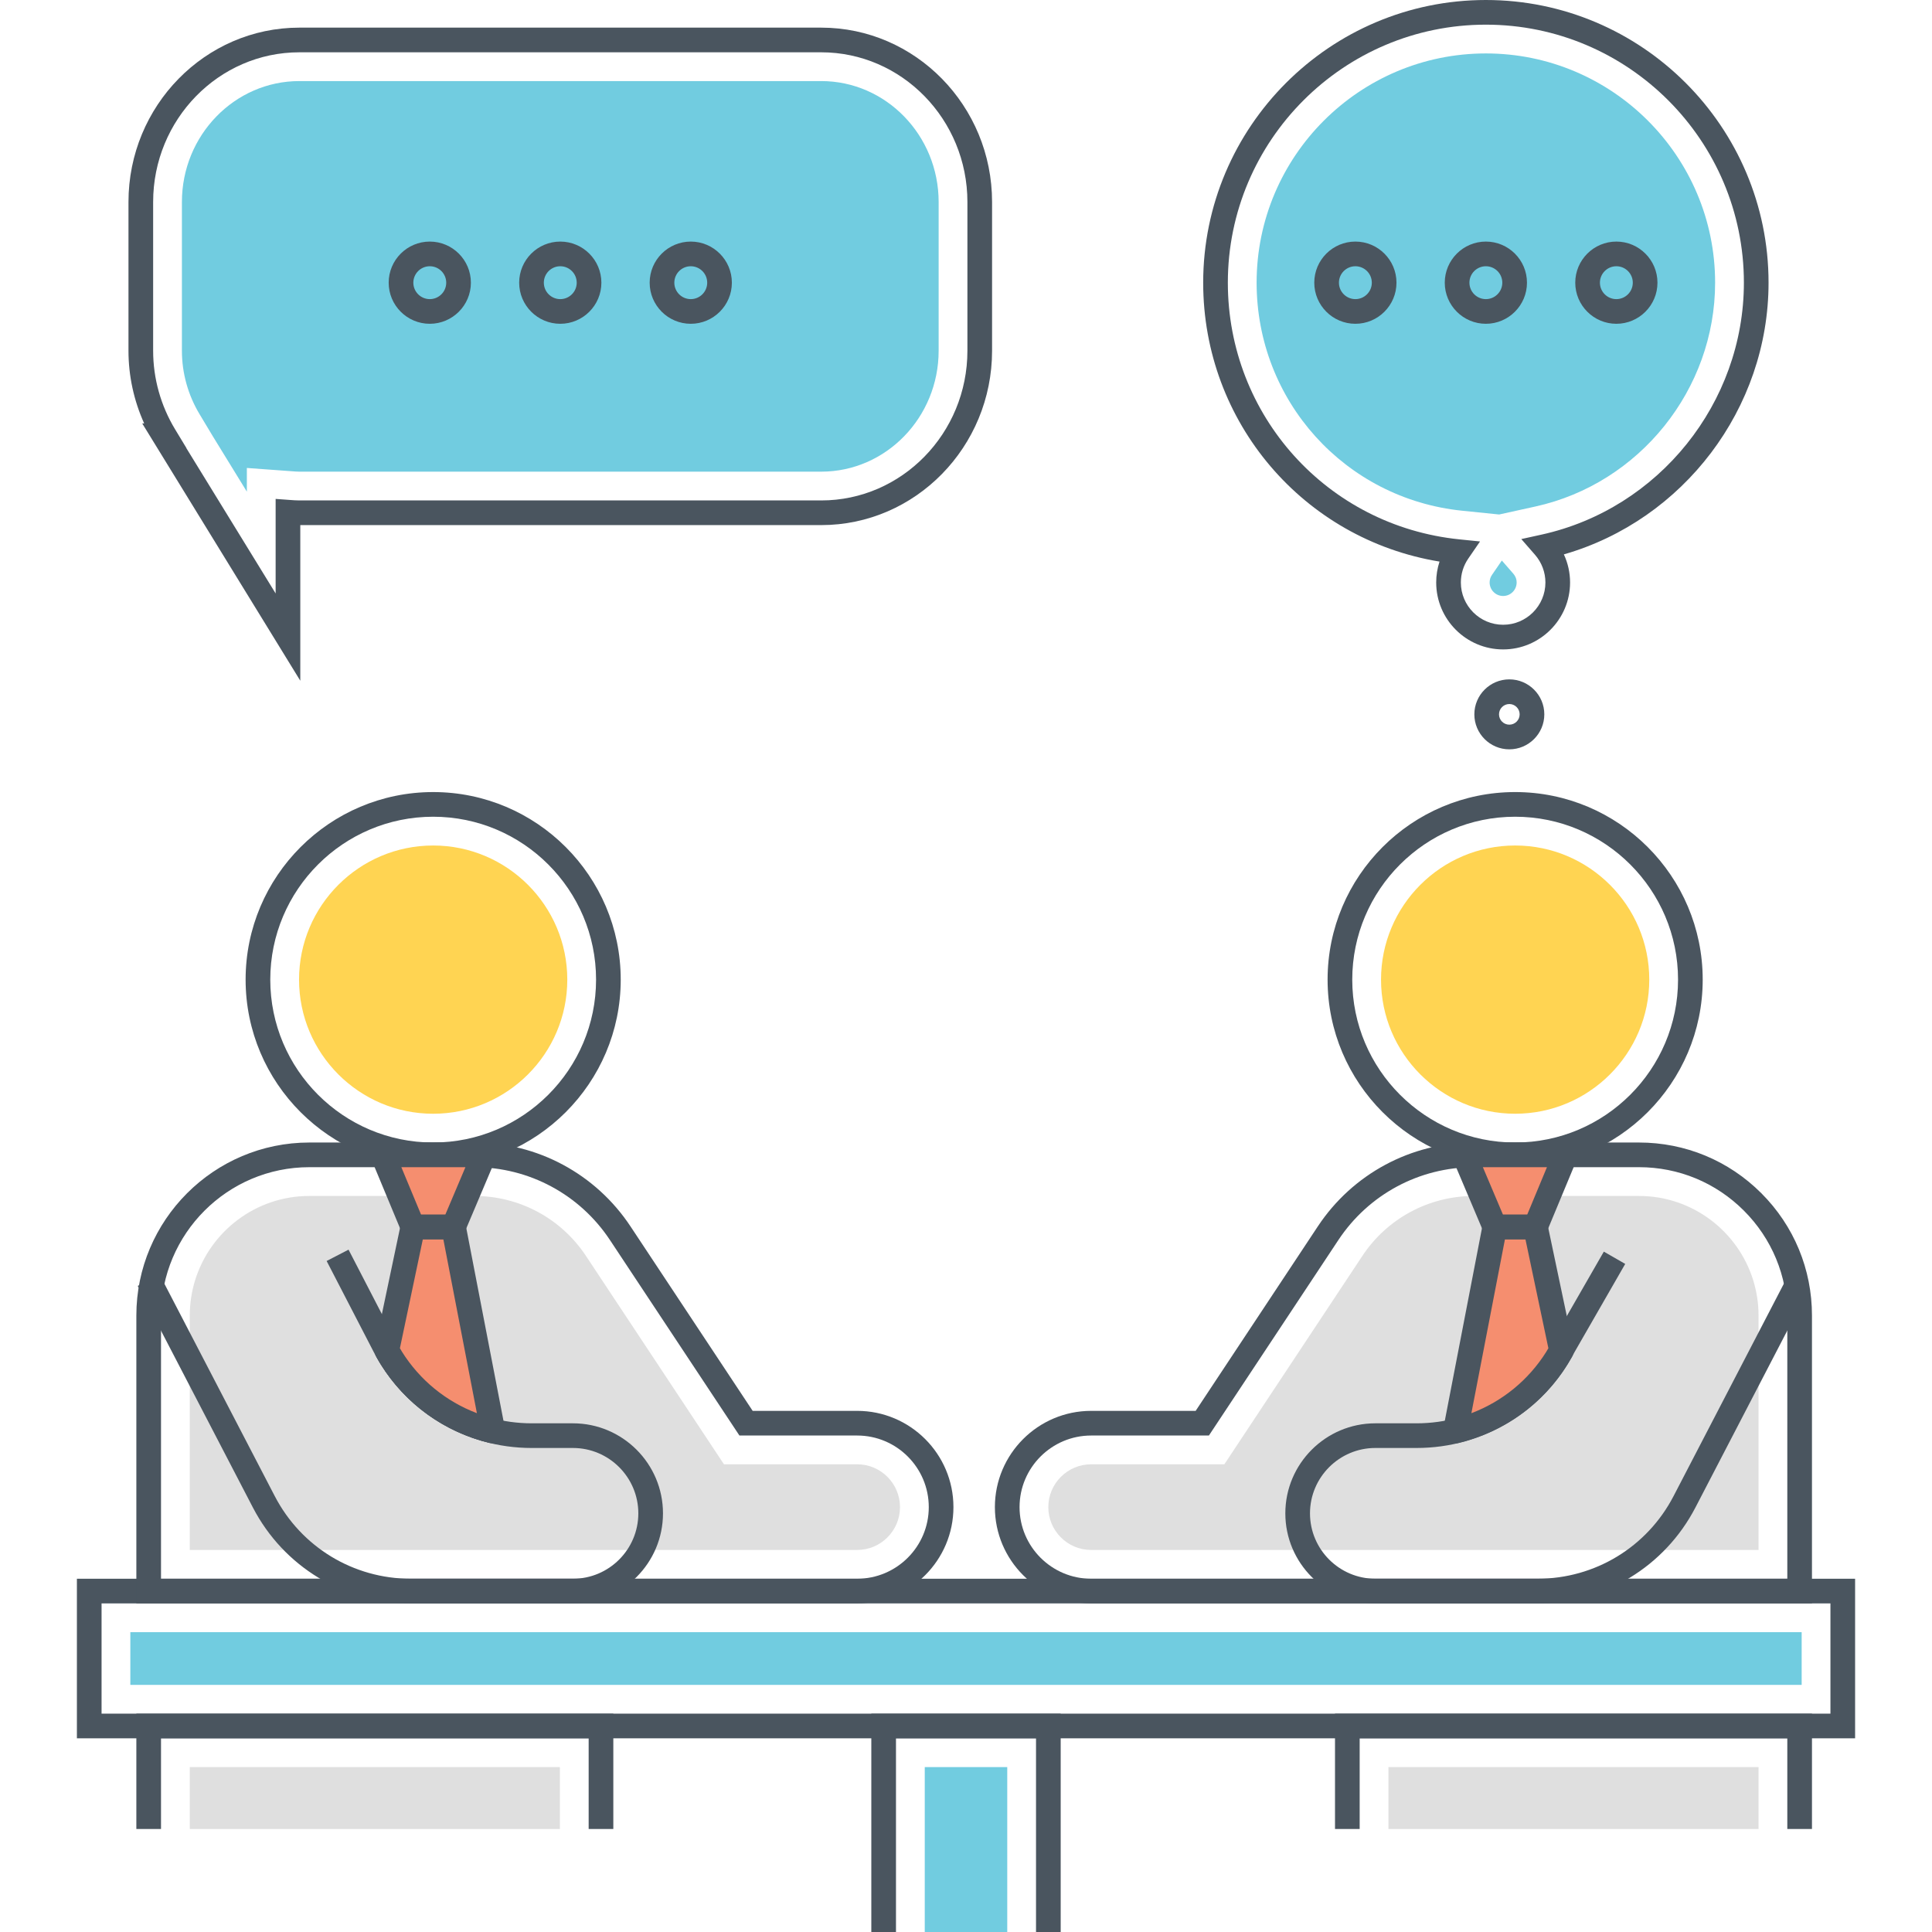 <?xml version="1.0" encoding="utf-8"?>
<!-- Generator: Adobe Illustrator 21.0.0, SVG Export Plug-In . SVG Version: 6.00 Build 0)  -->
<svg version="1.1" id="Layer_1" xmlns="http://www.w3.org/2000/svg" xmlns:xlink="http://www.w3.org/1999/xlink" x="0px" y="0px"
	 viewBox="0 0 512 512" style="enable-background:new 0 0 512 512;" xml:space="preserve">
<style type="text/css">
	.st0{fill:#71CCE0;}
	.st1{fill:#DFDFDF;}
	.st2{fill:#4A555F;}
	.st3{fill:#FFD452;}
	.st4{fill:#F58E6F;}
	.st5{fill:#FFFFFF;}
	.st6{fill:none;}
</style>
<g>
	<g>
		<g>
			<path class="st0" d="M217.629,21.485h-138.3c-17.16,0-31.12,14.377-31.12,32.049v39.412c0,5.945,1.634,11.788,4.725,16.895
				l3.465,5.77l9.022,14.685v-6.282l12.009,0.878c0.63,0.047,1.26,0.103,1.9,0.103h138.3c17.16,0,31.121-14.377,31.121-32.05V53.534
				C248.749,35.862,234.789,21.485,217.629,21.485z"/>
		</g>
	</g>
	<g>
		<g>
			<g>
				<path class="st0" d="M398.003,148.546l-2.612,3.805c-0.414,0.603-0.624,1.28-0.624,2.013c0,1.974,1.605,3.579,3.579,3.579
					c1.973,0,3.58-1.606,3.58-3.579c0-1.092-0.482-1.874-0.886-2.337L398.003,148.546z M393.77,14.161
					c-33.5,0-60.754,27.254-60.754,60.754c0,31.284,23.429,57.265,54.5,60.435l9.774,0.997l9.614-2.118
					c27.592-6.08,47.619-31.025,47.619-59.314C454.524,41.415,427.27,14.161,393.77,14.161z"/>
			</g>
		</g>
	</g>
	<g>
		<g>
			<path class="st1" d="M227.158,388.054l-35.301-0.001l-36.573-55.222c-6.589-9.951-17.648-15.89-29.583-15.89H81.979
				c-14.227,0-26.291,9.427-30.281,22.362l-0.004,0.001l0.002,0.004c-0.908,2.948-1.402,6.075-1.402,9.315v62.132h176.864
				c6.259,0,11.351-5.091,11.351-11.35C238.51,393.146,233.418,388.054,227.158,388.054z"/>
		</g>
	</g>
	<g>
		<g>
			<g>
				<path class="st2" d="M217.629,7.324h-138.3c-24.969,0-45.281,20.73-45.281,46.21v39.412c0,6.659,1.427,13.226,4.16,19.268
					h-0.517l41.89,68.184v-41.241h138.048c24.969,0,45.281-20.73,45.281-46.21V53.534C262.91,28.054,242.598,7.324,217.629,7.324z
					 M256.374,92.946c0,21.877-17.381,39.675-38.745,39.675h-138.3c-0.827,0-1.638-0.063-2.45-0.123l-3.834-0.28v25.056
					L49.378,118.75h0.035l-3.002-4.96c-3.813-6.298-5.827-13.506-5.827-20.843V53.534c0-21.877,17.381-39.674,38.745-39.674h138.3
					c21.365,0,38.745,17.798,38.745,39.674V92.946z"/>
			</g>
		</g>
	</g>
	<g>
		<g>
			<g>
				<path class="st2" d="M359.189,64.021c-6.006,0-10.893,4.887-10.893,10.893c0,6.006,4.887,10.893,10.893,10.893
					c6.006,0,10.893-4.887,10.893-10.893C370.082,68.907,365.195,64.021,359.189,64.021z M359.189,79.271
					c-2.403,0-4.357-1.955-4.357-4.357c0-2.403,1.954-4.357,4.357-4.357c2.403,0,4.357,1.955,4.357,4.357
					C363.547,77.316,361.592,79.271,359.189,79.271z"/>
			</g>
		</g>
	</g>
	<g>
		<g>
			<g>
				<path class="st2" d="M393.77,64.021c-6.006,0-10.893,4.887-10.893,10.893c0,6.006,4.887,10.893,10.893,10.893
					c6.006,0,10.893-4.887,10.893-10.893C404.663,68.907,399.776,64.021,393.77,64.021z M393.77,79.271
					c-2.403,0-4.357-1.955-4.357-4.357c0-2.403,1.954-4.357,4.357-4.357c2.403,0,4.357,1.955,4.357,4.357
					C398.127,77.316,396.173,79.271,393.77,79.271z"/>
			</g>
		</g>
	</g>
	<g>
		<g>
			<g>
				<path class="st2" d="M428.351,64.021c-6.006,0-10.893,4.887-10.893,10.893c0,6.006,4.887,10.893,10.893,10.893
					c6.006,0,10.893-4.887,10.893-10.893C439.244,68.907,434.357,64.021,428.351,64.021z M428.351,79.271
					c-2.403,0-4.357-1.955-4.357-4.357c0-2.403,1.954-4.357,4.357-4.357c2.403,0,4.357,1.955,4.357,4.357
					C432.708,77.316,430.754,79.271,428.351,79.271z"/>
			</g>
		</g>
	</g>
	<g>
		<g>
			<g>
				<path class="st2" d="M113.898,64.021c-6.007,0-10.894,4.887-10.894,10.893c0,6.006,4.887,10.893,10.894,10.893
					c6.006,0,10.893-4.887,10.893-10.893C124.791,68.907,119.904,64.021,113.898,64.021z M113.898,79.271
					c-2.403,0-4.358-1.955-4.358-4.357c0-2.403,1.955-4.357,4.358-4.357s4.357,1.955,4.357,4.357
					C118.255,77.316,116.301,79.271,113.898,79.271z"/>
			</g>
		</g>
	</g>
	<g>
		<g>
			<g>
				<path class="st2" d="M148.479,64.021c-6.006,0-10.893,4.887-10.893,10.893c0,6.006,4.887,10.893,10.893,10.893
					c6.006,0,10.893-4.887,10.893-10.893C159.372,68.907,154.485,64.021,148.479,64.021z M148.479,79.271
					c-2.403,0-4.357-1.955-4.357-4.357c0-2.403,1.954-4.357,4.357-4.357c2.403,0,4.357,1.955,4.357,4.357
					C152.836,77.316,150.882,79.271,148.479,79.271z"/>
			</g>
		</g>
	</g>
	<g>
		<g>
			<g>
				<path class="st2" d="M183.06,64.021c-6.006,0-10.893,4.887-10.893,10.893c0,6.006,4.887,10.893,10.893,10.893
					c6.006,0,10.893-4.887,10.893-10.893C193.953,68.907,189.066,64.021,183.06,64.021z M183.06,79.271
					c-2.403,0-4.357-1.955-4.357-4.357c0-2.403,1.954-4.357,4.357-4.357c2.403,0,4.357,1.955,4.357,4.357
					C187.417,77.316,185.463,79.271,183.06,79.271z"/>
			</g>
		</g>
	</g>
	<g>
		<g>
			<g>
				<path class="st2" d="M468.685,74.913C468.685,33.606,435.078,0,393.77,0c-41.308,0-74.914,33.606-74.914,74.914
					c0,37.019,26.616,68.017,62.634,73.913c-0.583,1.773-0.883,3.636-0.883,5.536c0,9.782,7.958,17.74,17.739,17.74
					c9.782,0,17.74-7.958,17.74-17.74c0-2.589-0.57-5.128-1.647-7.445C446.133,137.81,468.685,108.243,468.685,74.913z
					 M408.545,141.674l-5.383,1.186l3.623,4.154c1.784,2.044,2.766,4.655,2.766,7.35c0,6.178-5.026,11.205-11.205,11.205
					c-6.177,0-11.204-5.026-11.204-11.205c0-2.27,0.679-4.459,1.963-6.329l3.117-4.541l-5.479-0.559
					c-34.977-3.568-61.352-32.811-61.352-68.021c0-37.704,30.675-68.378,68.379-68.378s68.379,30.675,68.379,68.379
					C462.149,106.754,439.606,134.831,408.545,141.674z"/>
			</g>
		</g>
	</g>
	<g>
		<g>
			<g>
				<path class="st2" d="M399.989,180.04c-5.111,0-9.271,4.159-9.271,9.27c0,5.112,4.159,9.27,9.271,9.27
					c5.111,0,9.27-4.159,9.27-9.27C409.259,184.199,405.1,180.04,399.989,180.04z M399.989,192.044
					c-1.508,0-2.735-1.227-2.735-2.734c0-1.508,1.227-2.734,2.735-2.734c1.507,0,2.734,1.227,2.734,2.734
					C402.723,190.818,401.496,192.044,399.989,192.044z"/>
			</g>
		</g>
	</g>
	<g>
		<g>
			<g>
				<path class="st2" d="M20.379,418.382v42.288h471.241v-42.288H20.379z M485.085,454.135H26.915v-29.217h458.17V454.135z"/>
			</g>
		</g>
	</g>
	<g>
		<g>
			<rect x="34.54" y="432.543" class="st0" width="442.919" height="13.967"/>
		</g>
	</g>
	<g>
		<g>
			<polygon class="st2" points="230.908,454.135 230.908,512 237.444,512 237.444,460.67 274.556,460.67 274.556,512 281.092,512 
				281.092,454.135 			"/>
		</g>
	</g>
	<g>
		<g>
			<rect x="245.07" y="468.296" class="st0" width="21.862" height="43.704"/>
		</g>
	</g>
	<g>
		<g>
			<g>
				<path class="st2" d="M114.794,209.906c-27.407,0-49.704,22.298-49.704,49.705c0,27.407,22.298,49.704,49.704,49.704
					c27.408,0,49.705-22.298,49.705-49.705S142.202,209.906,114.794,209.906z M114.794,302.779
					c-23.803,0-43.169-19.365-43.169-43.169c0-23.803,19.366-43.169,43.169-43.169c23.804,0,43.17,19.365,43.17,43.169
					C157.964,283.413,138.598,302.779,114.794,302.779z"/>
			</g>
		</g>
	</g>
	<g>
		<g>
			<path class="st3" d="M114.794,224.067c-19.599,0-35.543,15.945-35.543,35.544c0,19.599,15.945,35.544,35.543,35.544
				c19.6,0,35.545-15.945,35.545-35.544C150.338,240.011,134.394,224.067,114.794,224.067z"/>
		</g>
	</g>
	<g>
		<g>
			<path class="st2" d="M151.835,377.193h-10.942c-15.247,0-29.07-8.412-36.075-21.954l-12.45-24.068l-5.806,3.003l12.451,24.068
				c8.133,15.721,24.18,25.487,41.88,25.487h10.942c9.554,0,17.327,7.772,17.327,17.326c0,9.554-7.773,17.327-17.327,17.327H108.86
				c-15.216,0-29.026-8.387-36.041-21.888l-30.517-58.727l-5.8,3.014l30.517,58.727c8.144,15.674,24.177,25.411,41.841,25.411
				h42.975c13.158,0,23.862-10.705,23.862-23.862C175.698,387.897,164.993,377.193,151.835,377.193z"/>
		</g>
	</g>
	<g>
		<g>
			<path class="st2" d="M106.899,358.807l-0.599-0.958c-0.188-0.265-0.338-0.549-0.53-0.891l-0.398-0.68l-0.066,0.039l-0.447-0.737
				l-2.5,2.439l-2.888,0.986l0.622,1.192c0.088,0.16,0.178,0.319,0.269,0.477l0.206,0.348c0.031,0.05,0.062,0.101,0.094,0.151
				l0.19,0.308c6.556,10.567,16.856,18,29.005,20.931l1.532-6.354C121.221,373.605,112.559,367.494,106.899,358.807z"/>
		</g>
	</g>
	<g>
		<g>
			<g>
				<path class="st2" d="M227.158,373.893h-27.694l-32.372-48.882c-9.22-13.921-24.693-22.232-41.39-22.232H81.98
					c-25.279,0-45.846,20.566-45.846,45.846v76.293l191.024-0.001c14.067,0,25.512-11.446,25.512-25.512
					C252.67,385.337,241.225,373.893,227.158,373.893z M227.158,418.381L42.67,418.382v-69.757c0-21.675,17.635-39.31,39.31-39.31
					h43.722c14.499,0,27.935,7.217,35.941,19.305l34.311,51.809h31.204c10.463,0,18.977,8.513,18.977,18.976
					C246.135,409.868,237.621,418.381,227.158,418.381z"/>
			</g>
		</g>
	</g>
	<g>
		<g>
			<g>
				<path class="st2" d="M401.53,209.905c-27.407,0-49.704,22.298-49.704,49.705s22.298,49.704,49.704,49.704
					c27.407,0,49.704-22.298,49.704-49.705C451.235,232.203,428.937,209.905,401.53,209.905z M401.53,302.779
					c-23.803,0-43.169-19.365-43.169-43.169c0-23.803,19.366-43.169,43.169-43.169s43.169,19.365,43.169,43.169
					C444.699,283.413,425.333,302.779,401.53,302.779z"/>
			</g>
		</g>
	</g>
	<g>
		<g>
			<path class="st3" d="M401.53,224.066c-19.599,0-35.543,15.945-35.543,35.544c0,19.599,15.945,35.543,35.543,35.543
				c19.6,0,35.545-15.945,35.545-35.544C437.075,240.011,421.13,224.066,401.53,224.066z"/>
		</g>
	</g>
	<g>
		<g>
			<path class="st1" d="M464.627,339.308l0.002-0.004l-0.003-0.001c-3.99-12.935-16.054-22.362-30.281-22.362h-43.722
				c-11.935,0-22.994,5.94-29.583,15.89l-36.573,55.222l-35.301,0.001c-6.259,0-11.352,5.092-11.352,11.351
				c0,6.259,5.092,11.35,11.352,11.35H466.03v-62.132C466.03,345.383,465.536,342.255,464.627,339.308z"/>
		</g>
	</g>
	<g>
		<g>
			<path class="st2" d="M473.277,339.16l-29.771,57.332c-7.017,13.501-20.826,21.889-36.042,21.889h-42.975
				c-9.554,0-17.327-7.772-17.327-17.326c0-9.554,7.773-17.327,17.327-17.327h10.943c17.7,0,33.747-9.766,41.81-25.36l13.458-23.416
				l-5.666-3.257l-13.528,23.543c-7.005,13.542-20.828,21.955-36.074,21.955h-10.943c-13.158,0-23.862,10.705-23.862,23.862
				c0,13.158,10.705,23.862,23.862,23.862h42.975c17.664,0,33.697-9.737,41.842-25.412l29.771-57.333L473.277,339.16z"/>
		</g>
	</g>
	<g>
		<g>
			<g>
				<path class="st2" d="M466.763,316.206c-8.659-8.659-20.172-13.428-32.417-13.427h-43.723c-16.698,0-32.17,8.311-41.389,22.233
					l-32.372,48.881l-27.695,0.001c-14.067,0-25.511,11.444-25.511,25.512c0,14.067,11.444,25.512,25.511,25.512H480.19v-76.293
					C480.19,336.378,475.422,324.865,466.763,316.206z M473.655,418.381H289.166c-10.463,0-18.975-8.513-18.975-18.976
					c0-10.463,8.512-18.976,18.975-18.976l31.206-0.001l34.311-51.809c8.006-12.088,21.441-19.305,35.94-19.305h43.723
					c10.499,0,20.371,4.089,27.796,11.513c7.424,7.425,11.513,17.296,11.513,27.796V418.381z"/>
			</g>
		</g>
	</g>
	<g>
		<g>
			<rect x="367.951" y="468.296" class="st1" width="98.079" height="16.405"/>
		</g>
	</g>
	<g>
		<g>
			<rect x="50.295" y="468.296" class="st1" width="98.079" height="16.405"/>
		</g>
	</g>
	<g>
		<g>
			<polygon class="st2" points="353.79,454.135 353.79,484.701 360.326,484.701 360.326,460.67 473.655,460.67 473.655,484.701 
				480.19,484.701 480.19,454.135 			"/>
		</g>
	</g>
	<g>
		<g>
			<polygon class="st2" points="36.134,454.135 36.134,484.701 42.67,484.701 42.67,460.67 156,460.67 156,484.701 162.536,484.701 
				162.536,454.135 			"/>
		</g>
	</g>
	<g>
		<g>
			<polygon class="st4" points="101.461,306.047 109.408,325.158 120.181,325.158 128.275,306.047 			"/>
		</g>
	</g>
	<g>
		<g>
			<path class="st4" d="M120.188,325.161h-10.784l-6.884,32.701c0,0,0.022,0.021,0.044,0.086c0.131,0.218,0.501,0.85,1.068,1.787
				c0,0.021,0,0.021,0,0.021c6.122,9.87,15.882,16.797,26.993,19.477L120.188,325.161z"/>
		</g>
	</g>
	<g>
		<g>
			<g>
				<path class="st2" d="M96.562,302.779l10.665,25.647h15.118l10.862-25.647H96.562z M118.016,321.89h-6.427l-5.229-12.575h16.983
					L118.016,321.89z"/>
			</g>
		</g>
	</g>
	<g>
		<g>
			<g>
				<path class="st2" d="M133.832,378.615l-10.436-54.073c-0.297-1.538-1.642-2.649-3.208-2.649h-10.784
					c-1.546,0-2.88,1.082-3.198,2.595l-6.884,32.701c-0.159,0.754-0.045,1.529,0.305,2.193c0.04,0.085,0.085,0.167,0.134,0.247
					l0.936,1.568c0.047,0.096,0.099,0.19,0.155,0.281c6.555,10.567,16.855,18,29.005,20.932c0.253,0.061,0.511,0.091,0.766,0.091
					c0.831,0,1.642-0.318,2.257-0.905C133.684,380.83,134.043,379.706,133.832,378.615z M106.537,358.241
					c-0.034-0.066-0.07-0.131-0.108-0.195l-0.449-0.752l6.076-28.866h5.435l8.893,46.082
					C118.179,371.392,111.254,365.745,106.537,358.241z"/>
			</g>
		</g>
	</g>
	<g>
		<g>
			<polygon class="st4" points="388.041,306.047 396.136,325.158 406.909,325.158 414.855,306.047 			"/>
		</g>
	</g>
	<g>
		<g>
			<path class="st4" d="M406.912,325.161h-10.784l-10.435,54.073c11.111-2.681,20.871-9.608,26.993-19.477c0,0,0,0,0-0.021
				c0.566-0.937,0.937-1.569,1.068-1.787c0.022-0.065,0.044-0.086,0.044-0.086L406.912,325.161z"/>
		</g>
	</g>
	<g>
		<g>
			<g>
				<path class="st2" d="M383.108,302.779l10.863,25.647h15.118l10.663-25.647H383.108z M404.728,321.89h-6.427l-5.326-12.575
					h16.983L404.728,321.89z"/>
			</g>
		</g>
	</g>
	<g>
		<g>
			<g>
				<path class="st2" d="M416.994,357.189l-6.885-32.701c-0.318-1.512-1.652-2.595-3.198-2.595h-10.783
					c-1.566,0-2.912,1.111-3.208,2.649l-10.436,54.073c-0.211,1.091,0.148,2.215,0.951,2.982c0.616,0.588,1.427,0.905,2.257,0.905
					c0.255,0,0.513-0.03,0.766-0.091c12.149-2.931,22.45-10.365,29.005-20.932c0.054-0.089,0.104-0.18,0.151-0.273l0.94-1.576
					c0.049-0.08,0.094-0.163,0.134-0.247C417.039,358.717,417.153,357.943,416.994,357.189z M409.888,358.046
					c-0.037,0.062-0.072,0.126-0.106,0.191c-4.716,7.506-11.643,13.154-19.849,16.273l8.893-46.082h5.434l6.077,28.866
					L409.888,358.046z"/>
			</g>
		</g>
	</g>
</g>
</svg>
